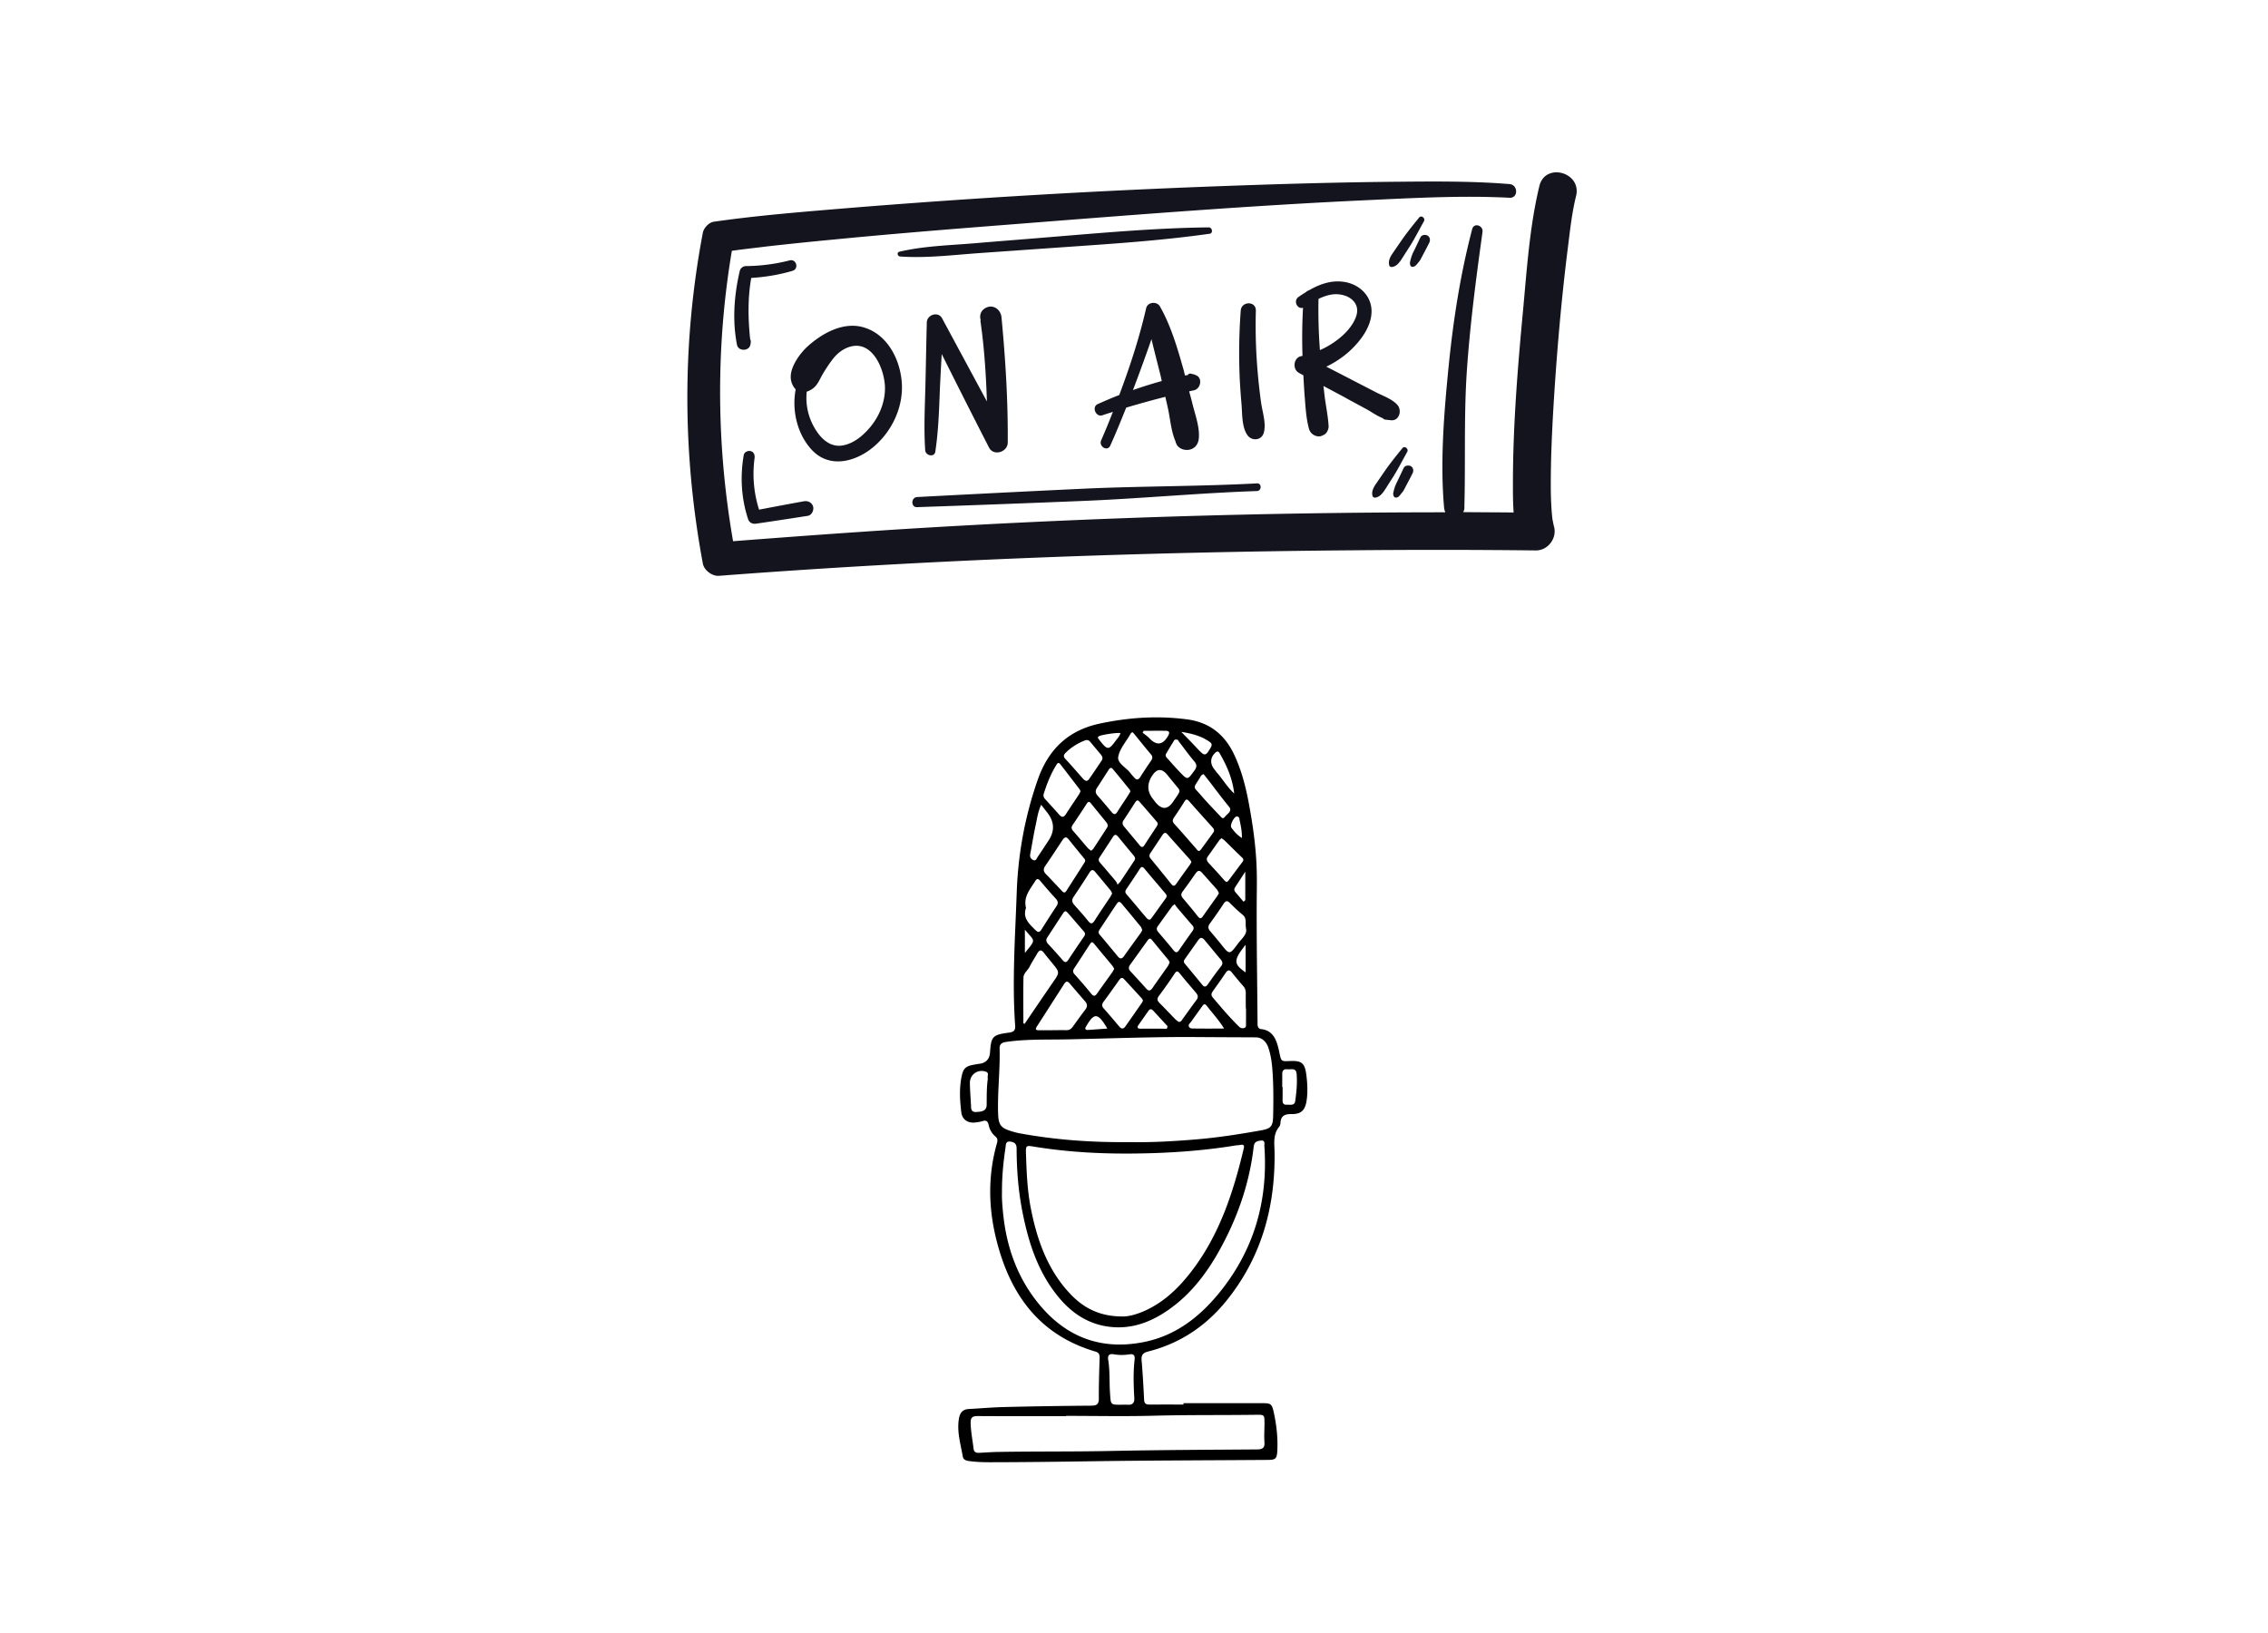 <svg xmlns="http://www.w3.org/2000/svg" width="250" height="180" version="1.0" viewBox="0 0 187.5 135"><defs><clipPath id="a"><path d="M56.36 14h74.449v33.648h-74.45zm0 0"/></clipPath><clipPath id="b"><path d="M79.09 59.121h29.035v61.793H79.09zm0 0"/></clipPath></defs><g clip-path="url(#a)"><path fill="#14141e" d="M127.266 15.367c-.82 3.387-1.043 6.996-1.368 10.457-.425 4.531-.793 9.094-.82 13.64 0 .938-.016 1.934.059 2.903-1.399-.015-2.797-.015-4.18-.031a.657.657 0 0 0 .106-.453c.101-3.738-.047-7.465.203-11.203.265-3.86.765-7.672 1.296-11.5.075-.543-.707-.809-.855-.235-.969 3.696-1.559 7.48-1.941 11.293-.38 3.828-.72 7.875-.38 11.735.012.144.06.277.102.379-15.074 0-30.148.468-45.191 1.41-4.574.293-9.133.629-13.692.98-1.382-7.933-1.44-16.058-.101-24.008.926-.132 1.879-.234 2.941-.367a326.88 326.88 0 0 1 5.528-.57c4.691-.457 9.382-.836 14.09-1.203 10.144-.793 20.292-1.614 30.453-2.07 3.75-.176 7.53-.368 11.28-.176.735.047.72-1.07 0-1.13-3.19-.261-6.425-.218-9.616-.19-4.809.046-9.633.19-14.442.367a690.813 690.813 0 0 0-30.601 1.804c-3.707.309-7.43.602-11.121 1.13-.41.058-.836.515-.91.91-1.723 9.077-1.692 18.273 0 27.35.101.56.777 1.06 1.34 1.013 17.44-1.332 34.952-1.965 52.44-2.11a717.722 717.722 0 0 1 15.071.012c1.016.016 1.781-1.012 1.516-1.977-.059-.207-.086-.414-.133-.617v-.015c0-.016 0-.043-.012-.086a84.188 84.188 0 0 0-.047-.516 30.173 30.173 0 0 1-.074-2.3c0-2.04.09-4.095.207-6.134.266-4.472.649-8.96 1.207-13.402.176-1.395.324-2.832.676-4.254.484-1.965-2.543-2.8-3.031-.836zm0 0"/></g><path fill="#14141e" d="M72.238 36.926c1.469-1.246 2.399-3.168 2.325-5.106-.075-1.949-1.118-4.12-3.09-4.734-1.692-.543-3.47.437-4.692 1.539-.633.57-1.426 1.656-1.41 2.55 0 .34.145.75.41 1.012-.324 1.704.102 3.626 1.266 4.93 1.457 1.656 3.676 1.098 5.191-.191zm-5.015-1.762a4.895 4.895 0 0 1-.528-2.785c.25-.074.5-.234.66-.395.31-.308.457-.718.676-1.086.223-.367.457-.734.723-1.085.351-.5.894-.985 1.558-1.16 1.895-.512 2.868 2.027 2.852 3.492-.016 1.054-.398 2.066-1.016 2.902-.601.808-1.511 1.644-2.558 1.789-1.117.148-1.91-.79-2.367-1.672zm9.398-8.504c-.047 1.758-.074 3.52-.117 5.277-.047 1.762-.133 3.524-.016 5.282.028.457.766.617.836.117.266-1.758.313-3.52.383-5.293.047-.926.09-1.848.148-2.773a795.375 795.375 0 0 0 3.91 7.73c.383.746 1.547.367 1.547-.41.028-3.461-.19-6.91-.515-10.356-.059-.66-.723-1.129-1.34-.761-.41.234-.5.66-.367 1.039-.016-.016-.028-.016-.043-.028.324 2.215.469 4.457.543 6.703l-3.703-6.867c-.325-.613-1.25-.304-1.266.34zm22.277 4.371c-.101-.047-.191-.09-.308-.105-.043-.012-.145-.043-.074-.012-.102-.059-.262-.031-.32.086.011-.016.042-.016.058-.027-.016.011-.031.011-.047.027-.07.016-.144.031-.234.043a3.438 3.438 0 0 1-.102-.395c-.5-1.773-1.058-3.71-1.973-5.308-.25-.457-1.027-.383-1.144.144-.559 2.438-1.34 4.828-2.223 7.172-.601.235-1.191.485-1.777.75-.531.235-.149 1.114.394.922.282-.101.575-.187.856-.277a62.484 62.484 0 0 1-.973 2.363c-.207.496.516.938.75.438.473-1.04.899-2.098 1.324-3.153a77.721 77.721 0 0 1 3.235-.894c.074.351.164.687.234 1.043.18.847.25 1.816.606 2.636.015.106.058.176.101.266v.016c.414.66 1.707.613 1.824-.5.102-.938-.324-2.055-.543-2.961-.074-.325-.175-.649-.25-.953.133-.032.278-.059.41-.09.544-.133.708-.996.176-1.23zm-5.234 1.215c.531-1.39 1.043-2.8 1.531-4.207.25 1.055.528 2.098.778 3.121.03.117.043.223.074.34-.793.219-1.59.469-2.383.746zm10.809 3.551c.234-.777-.118-1.762-.22-2.54a49.72 49.72 0 0 1-.28-2.507 44.906 44.906 0 0 1-.149-5.074c.016-.805-1.187-.793-1.25 0a47.633 47.633 0 0 0-.101 5.18c.03.847.09 1.683.164 2.535.07.793.011 1.922.5 2.597.351.485 1.144.438 1.336-.191zm8.367-2.039c.457.234.972.617 1.488.82a.308.308 0 0 0 .25.117l.426.047c.691.059.91-.824.527-1.262-.441-.5-1.203-.75-1.793-1.058l-1.867-.965c-.734-.383-1.484-.766-2.223-1.145a8.108 8.108 0 0 0 1.868-1.234c.941-.848 1.93-2.125 1.87-3.46-.058-1.216-1.03-2.098-2.19-2.302-1.075-.191-2.075.16-2.989.688a.641.641 0 0 0-.262.16c-.207.121-.398.25-.59.383-.468.324-.101 1.043.368.894a44.944 44.944 0 0 0-.043 3.977c-.043.012-.075.027-.118.027-.632.133-.734 1.086-.175 1.38.117.073.25.132.367.206.027.555.058 1.114.101 1.672.075.922.118 1.875.368 2.77a.855.855 0 0 0 .793.601c.164.016.28-.058.414-.117.25-.102.41-.453.41-.703-.043-.852-.235-1.703-.336-2.55l-.09-.794c.574.309 1.133.602 1.707.91.543.309 1.133.614 1.719.938zm-3.836-9.051c.558-.262 1.144-.453 1.762-.363.914.117 1.664.777 1.37 1.742-.28.91-1.09 1.687-1.84 2.203a7.064 7.064 0 0 1-1.175.656 43.699 43.699 0 0 1-.117-4.238zm4.703 16.43c.414-.059.664-.457.871-.778.203-.324.41-.648.617-.968.41-.66.762-1.352 1.145-2.04.133-.234-.203-.527-.395-.308-.5.617-1 1.23-1.457 1.89-.222.325-.457.66-.675.985-.223.309-.458.687-.34 1.086.03.101.132.144.234.133zm1.723 0a.41.41 0 0 0 .277-.164c.059-.07.121-.145.18-.22.07-.089.144-.175.191-.276.043-.09.102-.176.145-.282.191-.351.382-.718.558-1.07.106-.203.059-.469-.144-.586-.192-.102-.489-.059-.59.148-.176.364-.352.747-.531 1.114a3.403 3.403 0 0 0-.25.617c-.028.086-.043.176-.07.277a.476.476 0 0 0 .042.352c.043.074.117.09.192.09zm-.34-19.067c.414-.058.664-.457.867-.777.207-.324.414-.648.621-.969.41-.66.762-1.351 1.145-2.039.132-.234-.207-.527-.395-.308-.5.617-1 1.23-1.457 1.89-.223.324-.457.66-.676.985-.222.308-.457.687-.34 1.085.016.102.133.145.235.133zm2.176-.382c.074-.09.148-.176.191-.278.047-.09.106-.176.148-.281.192-.352.383-.719.56-1.07.1-.204.058-.47-.15-.586-.187-.102-.484-.059-.585.148-.176.363-.352.746-.532 1.113a3.143 3.143 0 0 0-.25.618c-.027.085-.043.175-.07.277a.476.476 0 0 0 .043.351c.043.075.117.09.192.075a.43.43 0 0 0 .277-.16c.058-.06.117-.133.176-.207zm-36.118-.778 6.266-.441c4.207-.293 8.41-.555 12.59-1.145.308-.043.219-.527-.074-.527-4.34.047-8.676.441-13 .793-2.09.176-4.176.336-6.266.512-2.102.18-4.25.222-6.309.707-.234.058-.16.378.06.394 2.233.16 4.5-.144 6.733-.293zm-5.324 21.016c4.68-.16 9.371-.336 14.047-.528 4.676-.203 9.367-.644 14.043-.804.41-.016.41-.66 0-.633-4.676.25-9.367.223-14.043.426-4.676.218-9.367.457-14.047.703-.527.031-.527.867 0 .836zM62.105 22.977c1.16-.07 2.31-.262 3.41-.586.56-.16.325-1.012-.234-.864a15.136 15.136 0 0 1-3.617.47.535.535 0 0 0-.5.378c-.469 1.98-.633 4.121-.234 6.133.101.543 1 .543 1.101 0a.693.693 0 0 0 .032-.176.529.529 0 0 0-.047-.309c-.176-1.703-.203-3.375.09-5.046zm.399 20.316c1.426-.207 2.851-.426 4.277-.648.34-.06.516-.47.442-.762-.102-.352-.442-.5-.766-.442-1.234.223-2.469.457-3.703.692a9.753 9.753 0 0 1-.371-4.27c.031-.25-.059-.496-.32-.57-.223-.059-.532.074-.575.32-.308 1.762-.207 3.582.352 5.282.09.308.355.44.664.398zm0 0"/><g clip-path="url(#b)"><path d="M97.84 116c2.164 0 4.324.004 6.488 0 .742 0 .82.05.977.758.226 1.043.347 2.094.293 3.16-.035.672-.133.77-.801.773-4.824.036-9.649.04-14.469.11-2.832.043-5.664.078-8.496.082-.566 0-1.133-.02-1.695-.094-.258-.031-.496-.11-.543-.383-.18-1.043-.504-2.07-.313-3.148.082-.465.309-.75.805-.774.977-.054 1.953-.14 2.93-.164a411.62 411.62 0 0 1 7.207-.113c.465-.004.625-.137.62-.613-.007-1.11.028-2.223.067-3.336.008-.281-.062-.438-.351-.524-4.805-1.418-7.184-4.949-8.262-9.558-.594-2.551-.602-5.125.125-7.672.062-.223.058-.395-.129-.55-.3-.25-.48-.583-.563-.962-.062-.293-.199-.41-.507-.308-.196.062-.403.09-.606.113-.605.066-1.074-.25-1.144-.844-.118-.953-.172-1.914.007-2.867.149-.785.332-.953 1.137-1.086.102-.016.203-.04.305-.05.578-.063.887-.38.926-.946.086-1.313.21-1.457 1.539-1.633.367-.047.566-.144.539-.562-.262-3.684 0-7.364.129-11.036.11-3.191.687-6.328 1.754-9.359.867-2.45 2.488-4.031 5.086-4.59 2.406-.515 4.828-.676 7.257-.351 1.793.238 3.07 1.21 3.864 2.879.793 1.668 1.136 3.437 1.433 5.23.25 1.523.422 3.055.453 4.598.016.836-.004 1.675-.007 2.511-.012 3.305.043 6.61.07 9.914 0 .239.023.438.332.477.734.086 1.094.582 1.297 1.23.074.243.133.497.183.747.149.691.145.691.871.656.98-.043 1.227.176 1.352 1.164.09.719.125 1.437.012 2.152-.125.774-.465 1.082-1.242 1.07-.52-.007-.875.118-.91.708-.008.113-.036.254-.106.34-.535.644-.39 1.382-.383 2.14.055 4.563-1.117 8.75-4.05 12.328-1.676 2.043-3.801 3.453-6.383 4.106-.434.109-.598.28-.56.73.095 1.09.153 2.184.208 3.277.016.336.2.387.473.387.925-.008 1.855-.004 2.78-.004V116zm-4.4-21.582c1.7.035 3.567-.066 5.43-.223 1.797-.148 3.574-.425 5.348-.742.851-.148 1.015-.328 1.035-1.187.023-1.079.031-2.16-.024-3.235-.043-.816-.105-1.64-.375-2.43-.187-.535-.57-.843-1.043-.843-1.59-.008-3.183-.012-4.773-.024-3.57-.03-7.133.114-10.7.188-1.714.039-3.429-.035-5.136.21-.36.052-.574.161-.562.567.046 1.781-.18 3.555-.125 5.336.027.961.214 1.219 1.144 1.496.2.059.399.114.598.153 2.98.55 5.984.77 9.183.734zm-.64 14.414c.508.016 1.277-.195 2.015-.55 1.54-.739 2.715-1.907 3.73-3.239 2.286-3 3.419-6.488 4.278-10.094.063-.27-.011-.347-.273-.3-.133.023-.274.027-.406.046-2.63.43-5.282.618-7.938.66-2.937.051-5.863-.09-8.77-.57-.601-.101-.64-.07-.617.57.051 1.52.106 3.043.403 4.543.5 2.536 1.328 4.93 3.097 6.895 1.106 1.227 2.442 2.039 4.48 2.039zm-4.672 8.219v.023c-2.438 0-4.875.008-7.313-.008-.425-.004-.578.13-.57.555.012.723.16 1.43.242 2.14.035.294.223.36.473.344.516-.027 1.027-.066 1.543-.074 3.137-.054 6.277-.015 9.418-.082 4-.082 7.996-.097 11.996-.125.453 0 .656-.12.617-.61-.035-.51.004-1.026.004-1.538 0-.711 0-.727-.71-.715-2.833.039-5.661 0-8.493.078-2.402.063-4.805.012-7.207.012zm-5.293-18.469c-.016.504.031 1.133.098 1.766.257 2.52 1.027 4.863 2.535 6.914 2.254 3.066 5.254 4.437 9.062 3.691 2.578-.5 4.563-2.008 6.196-3.988 2.921-3.543 4.117-7.637 3.804-12.192-.015-.195.094-.52-.277-.484-.277.027-.559.078-.606.488-.355 3.125-1.39 6.035-2.933 8.762-1.137 2.004-2.555 3.773-4.54 5.027-1.218.77-2.546 1.227-3.991 1.157-1.852-.086-3.348-.946-4.54-2.336-1.765-2.055-2.585-4.528-3.101-7.13-.352-1.75-.492-3.523-.496-5.308 0-.375-.168-.523-.5-.57-.41-.063-.383.242-.418.488-.176 1.188-.3 2.38-.293 3.715zm4.184-13.41v-.008c.375 0 .75-.004 1.128 0a.597.597 0 0 0 .524-.262c.351-.484.7-.972 1.062-1.449.188-.25.157-.46-.039-.687-.418-.477-.828-.954-1.238-1.438-.164-.2-.309-.258-.473.004-.754 1.18-1.511 2.36-2.27 3.54-.151.226-.066.3.173.3.379-.004.754 0 1.129 0zm-2.415-.574c.036.015.067.03.102.043.777-1.141 1.55-2.286 2.336-3.422.574-.832.582-.824-.05-1.598-.227-.277-.462-.55-.677-.836-.222-.297-.39-.273-.566.043-.2.36-.438.7-.617 1.067-.156.32-.512.554-.52.921-.023 1.262-.008 2.524-.008 3.786zm9.832-7.711c-.046-.098-.07-.203-.132-.282a149.997 149.997 0 0 0-1.602-1.933c-.207-.242-.324-.035-.426.117-.449.668-.89 1.34-1.336 2.012-.097.144-.183.281-.035.457.508.597 1.008 1.207 1.508 1.812.191.23.348.207.52-.039.453-.644.921-1.277 1.379-1.914.046-.066.078-.148.124-.234zm-4.726-5.696c.023-.132-.063-.199-.125-.277-.41-.504-.824-1.004-1.227-1.512-.234-.3-.382-.16-.539.075-.46.699-.918 1.402-1.394 2.09-.176.253-.184.456.031.68.45.464.895.937 1.34 1.413.133.14.242.18.363-.012.496-.777.996-1.55 1.492-2.332.028-.039.043-.09.059-.125zm2.996 44.938c.172 0 .344-.012.512 0 .398.035.578-.156.558-.535-.062-1.078-.097-2.153.028-3.227.03-.3-.086-.457-.41-.406-.442.07-.887.074-1.329-.004-.367-.062-.507.098-.449.461.153.93.086 1.875.156 2.812.063.899.028.903.934.899zm10.305-32.774h-.02c0-.41-.004-.82 0-1.23 0-.21-.035-.398-.18-.57a37.764 37.764 0 0 1-.953-1.14c-.175-.216-.324-.286-.515-.009-.352.528-.723 1.04-1.09 1.559-.11.156-.14.312-.012.469.703.836 1.41 1.671 2.192 2.437a.416.416 0 0 0 .43.113c.187-.062.144-.25.144-.398.008-.41.004-.82.004-1.23zm-.008-6.625c-.055-.468.07-.824-.258-1.093a14.598 14.598 0 0 1-1.055-.973c-.238-.246-.375-.195-.546.07a34.46 34.46 0 0 1-1.114 1.602c-.172.234-.172.422.012.637.3.351.598.703.887 1.062.715.906.722.914 1.402-.012.316-.425.813-.789.672-1.293zm-10.887 3.356c-.05-.082-.086-.16-.137-.227-.511-.617-1.03-1.234-1.539-1.855-.175-.211-.257-.063-.343.066-.43.66-.856 1.325-1.29 1.98-.124.188-.124.325.032.497.469.523.93 1.05 1.37 1.598.212.265.34.203.505-.032.41-.586.836-1.168 1.254-1.754.054-.082.094-.175.148-.273zm6.383-8.82c-.04-.067-.07-.149-.121-.207-.617-.692-1.238-1.375-1.848-2.07-.191-.22-.308-.137-.433.05-.332.496-.66 1-.996 1.496-.118.172-.086.309.039.461.562.688 1.125 1.379 1.683 2.074.156.2.274.207.43-.015.36-.524.734-1.032 1.105-1.547.047-.07.086-.145.141-.242zm-3.438 4.765c.036-.031.094-.07.13-.12.402-.556.8-1.114 1.199-1.669.093-.133.066-.25-.036-.37-.574-.677-1.152-1.352-1.722-2.036-.145-.176-.25-.25-.41.004-.348.55-.715 1.086-1.078 1.625-.102.148-.168.281-.02.457.547.633 1.078 1.281 1.621 1.918.074.09.152.191.317.191zm-3.117-2.172c-.047-.093-.07-.18-.125-.242-.422-.515-.851-1.027-1.277-1.539-.184-.219-.32-.183-.469.05-.43.68-.87 1.356-1.32 2.02-.164.243-.133.438.047.645.383.437.781.863 1.14 1.32.227.285.36.297.559-.015.41-.649.848-1.285 1.273-1.926.067-.102.114-.207.172-.313zm4.758 5.704c-.039-.075-.062-.141-.101-.192-.454-.555-.91-1.105-1.364-1.66-.175-.219-.285-.074-.39.074-.47.653-.934 1.305-1.407 1.953-.14.192-.164.364.004.547.442.477.883.953 1.313 1.438.203.226.351.203.52-.043.413-.606.847-1.2 1.265-1.801.066-.098.105-.211.16-.317zm-2.21 3.152c-.028-.05-.048-.121-.09-.168-.485-.531-.973-1.063-1.462-1.59-.195-.215-.316-.082-.437.094-.418.59-.836 1.176-1.262 1.754-.14.191-.18.351-.008.547.442.5.875 1.007 1.305 1.52.184.218.352.19.5-.02.465-.657.922-1.317 1.383-1.98.027-.04.043-.09.07-.157zm2.945 1.758c.167.023.222-.075.28-.157.403-.554.798-1.113 1.208-1.664.172-.23.094-.41-.063-.593-.441-.524-.89-1.04-1.32-1.575-.172-.21-.266-.254-.438.012a40.384 40.384 0 0 1-1.304 1.848c-.172.234-.125.383.058.57.438.438.86.887 1.29 1.328.093.094.21.172.285.23zm-8.106-19.059c-.031-.062-.043-.117-.074-.156a264.851 264.851 0 0 0-1.59-2.07c-.195-.247-.285-.028-.371.109-.442.719-.742 1.496-1 2.293a.433.433 0 0 0 .105.469c.391.43.782.859 1.168 1.293.215.246.38.222.555-.051.352-.547.719-1.082 1.074-1.625.055-.082.09-.18.133-.262zm-1.207 9.918c-.129 0-.176.078-.223.148-.441.668-.875 1.344-1.316 2.012-.14.211-.094.371.066.547a42.9 42.9 0 0 1 1.196 1.332c.18.207.304.23.468-.016.43-.656.871-1.304 1.317-1.953.105-.156.086-.27-.035-.41-.426-.484-.844-.98-1.27-1.469-.066-.078-.144-.14-.203-.191zm11.02-4.977c.035-.03.093-.066.132-.117.344-.468.688-.941 1.028-1.41.11-.152.066-.285-.051-.414-.649-.723-1.3-1.445-1.945-2.176-.157-.175-.25-.195-.383.02-.278.453-.57.894-.871 1.332-.137.2-.137.344.039.535.61.668 1.199 1.355 1.797 2.035.066.074.109.18.254.195zm-14.32 4.7c-.302.843.265 1.32.78 1.836.23.23.352.18.508-.067.399-.636.805-1.273 1.223-1.898.164-.242.14-.422-.05-.633-.438-.48-.868-.969-1.282-1.469-.172-.203-.29-.199-.426.024-.422.675-.988 1.3-.754 2.207zm14.437 2.48c-.047.035-.125.078-.172.145-.387.543-.766 1.09-1.153 1.632-.097.137-.078.243.024.364.48.578.96 1.156 1.434 1.738.195.238.328.148.472-.055.344-.488.688-.98 1.063-1.449.195-.242.152-.406-.032-.617-.433-.504-.847-1.027-1.277-1.535-.086-.106-.172-.219-.36-.223zm1.511-3.707c-.058-.101-.101-.219-.175-.305-.407-.46-.82-.918-1.227-1.378-.21-.235-.363-.172-.527.058a52.237 52.237 0 0 1-1.074 1.504c-.157.203-.13.363.023.547.418.496.836.992 1.238 1.504.168.21.278.199.422-.016.39-.562.793-1.117 1.188-1.676.046-.07.082-.148.132-.238zm-3.656.918c-.11.09-.172.121-.207.172-.406.555-.805 1.113-1.203 1.668-.117.168-.078.32.047.465.422.496.848.988 1.254 1.496.18.223.305.238.469 0 .37-.54.742-1.07 1.12-1.598.126-.172.106-.304-.027-.457-.43-.488-.847-.984-1.27-1.48-.066-.078-.116-.168-.187-.266zm-6.91-4.41c.074-.07.148-.117.191-.184.375-.57.747-1.144 1.118-1.718.113-.176.054-.325-.063-.47-.422-.515-.844-1.03-1.262-1.55-.136-.168-.23-.156-.347.023-.383.59-.766 1.176-1.16 1.754-.13.188-.118.332.03.5.411.461.802.938 1.204 1.403.078.086.18.148.289.242zm2.188 2.793c.136-.14.187-.184.226-.238.387-.582.777-1.168 1.164-1.754.102-.153.05-.278-.062-.414-.43-.508-.852-1.024-1.274-1.54-.148-.183-.281-.246-.433-.007a281.38 281.38 0 0 1-1.121 1.719c-.102.156-.07.28.043.414.433.507.867 1.011 1.296 1.523.067.078.098.18.16.297zm-2.555-8.567c.047-.03.133-.062.176-.124.359-.52.718-1.043 1.066-1.57.121-.184.04-.356-.09-.513-.273-.324-.55-.652-.82-.98-.129-.16-.266-.25-.484-.16a4.559 4.559 0 0 0-1.586 1.015c-.168.168-.215.31-.02.516.48.512.934 1.043 1.398 1.566.094.102.18.211.36.25zm3.805-4.023c-.114.008-.157.086-.196.156-.355.625-.894 1.22-1.004 1.883-.086.52.676.875 1.016 1.344.09.125.2.234.3.351.192.223.344.227.512-.043.282-.453.579-.89.88-1.328.128-.191.167-.343-.005-.543-.457-.535-.89-1.086-1.335-1.629-.051-.066-.11-.125-.168-.19zm2.074 7.586c-.02-.059-.02-.117-.051-.152-.488-.57-.98-1.145-1.477-1.707-.156-.184-.261-.059-.355.086-.313.488-.625.98-.95 1.464-.128.192-.09.352.04.512.426.512.855 1.024 1.281 1.54.152.183.266.226.418-.013.316-.507.656-1.003.984-1.503.047-.07.075-.153.11-.227zm-2.266-2.688c-.027-.07-.031-.124-.062-.16-.461-.57-.922-1.144-1.399-1.707-.156-.183-.265-.043-.355.098-.317.488-.625.98-.946 1.465-.156.238-.136.433.055.648.395.446.781.903 1.164 1.364.18.214.317.214.469-.036.262-.421.543-.828.812-1.246.094-.14.176-.289.262-.425zm4.05.028c.02-.195-.085-.29-.171-.395-.273-.332-.547-.66-.812-.992-.457-.574-.88-.555-1.274.059-.441.683-.41 1.332.102 1.953.066.078.12.164.187.242.524.633 1.012.606 1.469-.082.113-.168.234-.336.348-.508.062-.097.113-.207.152-.277zm3.49 3.828c-.075.062-.145.11-.192.176-.32.445-.63.894-.95 1.34-.156.214-.07.375.079.543.43.464.863.93 1.273 1.406.152.176.246.199.39.004.364-.496.735-.989 1.106-1.48.106-.137.14-.247-.015-.391-.489-.457-.954-.934-1.434-1.399-.07-.07-.16-.125-.258-.199zm-14.915-2.762c-.27.578-.336 1.125-.45 1.653-.175.8-.3 1.613-.456 2.418-.05.242.055.414.254.5.23.097.277-.145.367-.27.309-.45.605-.91.906-1.367.504-.77.469-1.524-.097-2.258-.157-.203-.313-.402-.524-.676zm-4.41 22.64c-.074-.19.14-.476-.164-.577-.672-.23-1.328.238-1.32.941.007.613.062 1.23.09 1.844.015.277-.004.566.417.55.633-.019.875-.167.88-.605.007-.719-.008-1.437.097-2.152zm15.703-28.01c-.215-.048-.266-.009-.305.054-.222.363-.445.726-.66 1.097-.097.168.02.29.125.407.332.367.656.742 1 1.101.656.684.645.668 1.219-.125.21-.289.21-.484-.02-.758-.43-.507-.82-1.05-1.226-1.578a2.256 2.256 0 0 1-.133-.203zM99.5 64c-.203.055-.25.215-.328.34-.563.887-.535.652.078 1.363.5.586 1.035 1.14 1.566 1.7.114.12.266.374.446.128.175-.246.656-.46.343-.844-.68-.816-1.293-1.68-1.953-2.507-.05-.067-.105-.125-.152-.18zm6.504 25.852h.031c0 .359.004.718-.004 1.078-.004.238.063.41.34.398.277-.016.656.102.711-.312.098-.746.18-1.5.11-2.254-.047-.512-.465-.332-.762-.364-.309-.039-.434.125-.426.422.008.344 0 .688 0 1.032zm-4.805-4.82c-.457-.739-.984-1.298-1.449-1.9-.172-.222-.29-.05-.39.095-.29.402-.579.804-.864 1.207-.094.136-.285.27-.207.437.086.192.332.152.508.156.766.012 1.531.004 2.402.004zm.836-19.43c-.148-1.274-.625-2.32-1.203-3.329-.074-.128-.172-.207-.328-.074-.442.38-.496.906-.129 1.375.086.11.16.223.25.324.469.528.82 1.157 1.41 1.704zm-5.562 19.441c.015-.07.035-.137.05-.207-.39-.422-.78-.844-1.168-1.27-.14-.152-.277-.195-.414.004l-.82 1.168c-.152.219-.066.305.176.305.723-.004 1.45 0 2.176 0zm1.187-24.54c.531.552.957.985 1.371 1.427.57.61.653.593 1.074-.153.106-.191.079-.316-.085-.433-.66-.477-1.415-.692-2.36-.84zm-3.105-.089c-.032.05-.063.106-.094.156.184.149.387.282.547.45.605.644 1.125.582 1.562-.192.164-.293.09-.41-.226-.414-.594-.004-1.192 0-1.79 0zm-1.926.188c-.383-.04-1.402.125-1.692.226-.238.086-.183.18-.062.332.691.883.773.887 1.418 0 .121-.164.277-.305.336-.558zm-1.082 24.43c-.77-1.302-1.074-1.337-1.723-.235-.008.016-.02.027-.027.043-.137.21-.082.32.172.305.52-.036 1.039-.075 1.578-.114zm11.258-10.485c.047-.043.093-.086.144-.129v-2.356l-.847 1.297c-.098.153-.067.286.046.414.223.254.438.516.657.774zm.172 3.558c-1.016 1.274-1.012 1.586 0 2.282zm-.309-8.828c.02-.597-.113-1.101-.211-1.609-.023-.106-.098-.18-.219-.172-.222.02-.578.727-.441.918.219.313.473.606.871.863zM84.73 76.855v1.926c.95-1.18.84-.902 0-1.926zm0 0"/></g></svg>